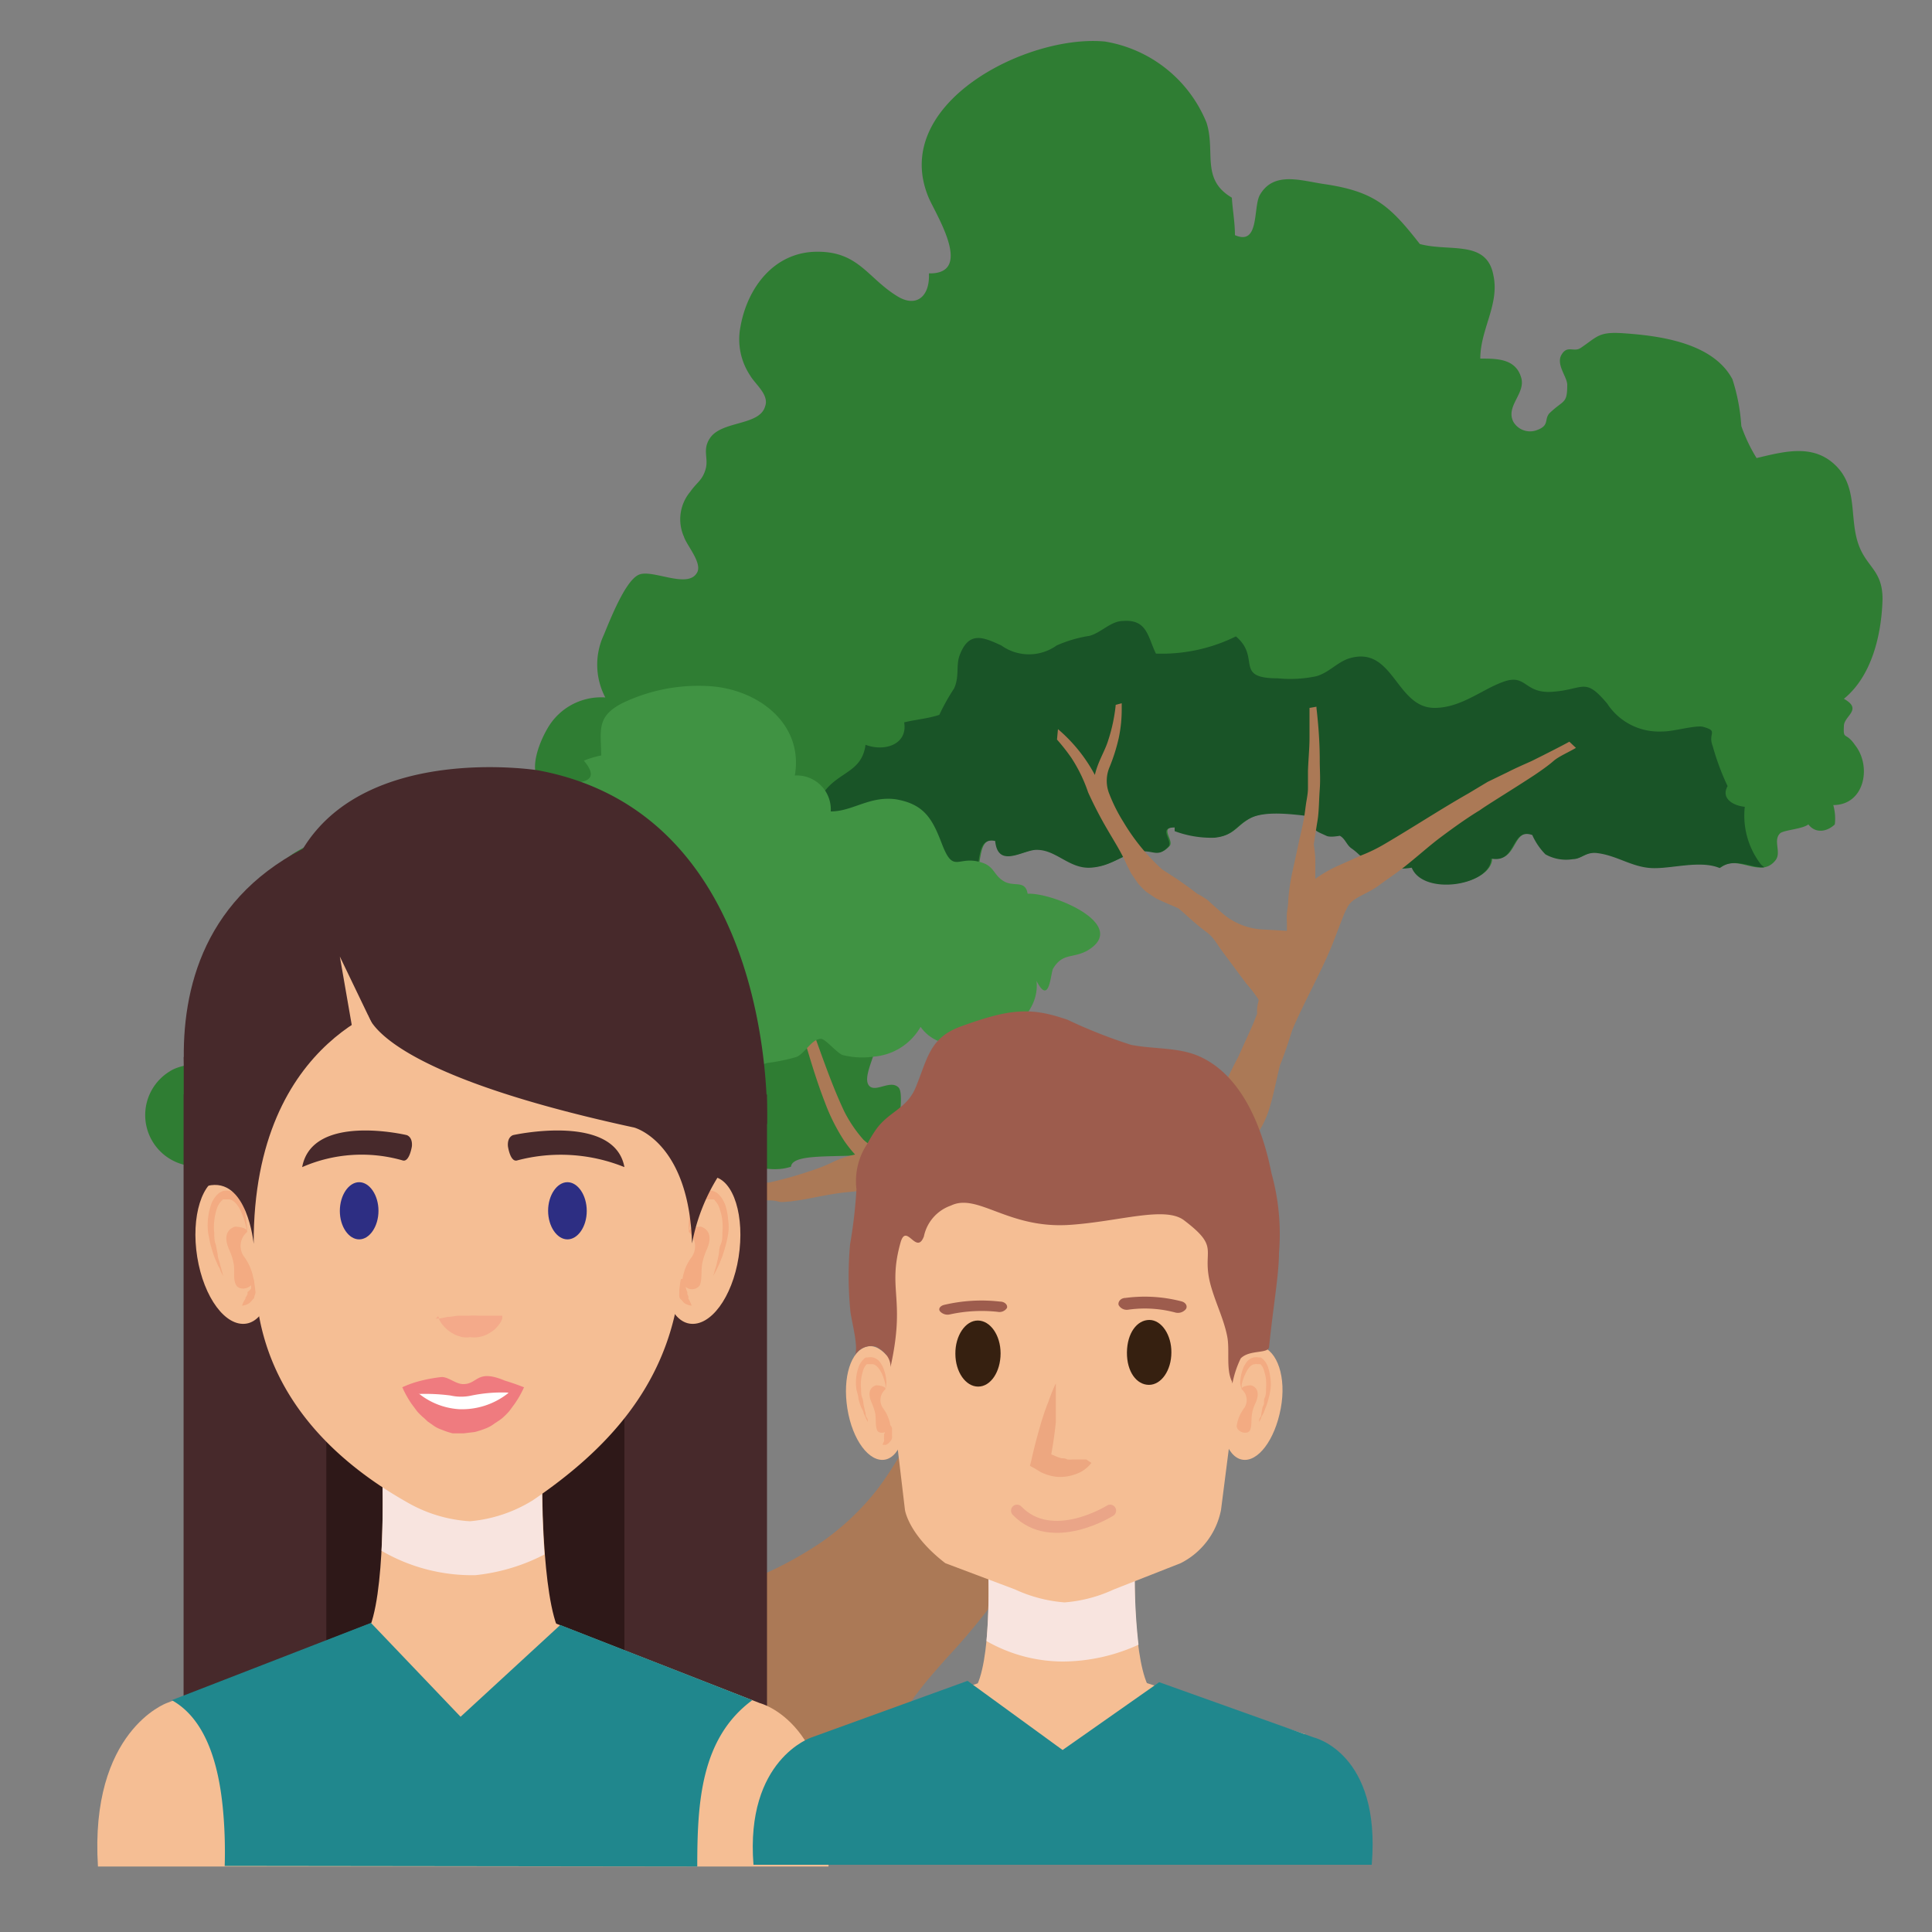 <?xml version="1.0" encoding="UTF-8"?> <svg xmlns="http://www.w3.org/2000/svg" viewBox="0 0 100 100"><rect x="0" y="0" width="100" height="100" fill="#808080" stroke="none"/><defs><style> .cls-1 { isolation: isolate; } .cls-2 { fill: #2f7d33; } .cls-3 { fill: #195427; } .cls-4 { fill: #ab7956; } .cls-5 { fill: #409343; } .cls-6 { fill: #47292b; } .cls-7 { fill: #2e1818; } .cls-8 { fill: #f5be94; } .cls-9 { fill: #f8e4df; mix-blend-mode: multiply; } .cls-10 { fill: #f3ab82; } .cls-11 { fill: #2d2e83; } .cls-12 { fill: #fff; } .cls-13 { fill: #ef7b7f; } .cls-14 { fill: #f4aa8a; } .cls-15 { fill: #20878d; } .cls-16 { fill: #362010; } .cls-17 { fill: #eda780; } .cls-18 { fill: #9d5c4d; } .cls-19 { fill: none; stroke: #eaa588; stroke-linecap: round; stroke-linejoin: round; stroke-width: 0.62px; } </style></defs><g class="cls-1"><g id="Calque_2" data-name="Calque 2"><path class="cls-2" d="M95.44,37.58c0-.53,1-.85,0-1.41,1.46-1.19,1.95-3.35,2-5.16,0-1.57-.9-1.65-1.3-3s0-2.84-1.15-3.94-2.61-.71-4.07-.36a8.4,8.4,0,0,1-.79-1.66,9.84,9.84,0,0,0-.46-2.42c-1-1.88-3.73-2.25-5.63-2.38-1.29-.09-1.34.16-2.21.75-.37.26-.69-.16-1,.35s.28,1.14.29,1.56c0,1-.17.77-.89,1.45-.33.31,0,.65-.65.89a1,1,0,0,1-1.25-.42c-.41-.81.64-1.46.41-2.27-.28-1-1.25-1-2.12-1,0-1.52,1-2.8.68-4.3-.34-1.87-2.26-1.21-3.81-1.63-1.56-2-2.37-2.73-5-3.11-1.19-.18-2.57-.66-3.28.57-.36.64,0,2.65-1.29,2.08,0-.66-.12-1.29-.16-1.94-1.62-.95-.83-2.37-1.31-3.88a6.88,6.88,0,0,0-5.26-4.2C53.14,1.76,46,5.4,48.08,10.26c.39.89,2.33,3.94,0,3.89.06,1.18-.64,1.8-1.64,1.18-1.55-.95-2-2.33-4.19-2.3s-3.56,1.86-3.92,3.86a3.38,3.38,0,0,0,.5,2.55c.26.45,1,1,.77,1.6-.29,1-2.22.73-2.84,1.62-.43.62-.07,1.05-.24,1.63s-.44.66-.79,1.16a2.22,2.22,0,0,0-.33,2.33c.14.45,1,1.4.66,1.89-.5.81-2.31-.23-3,.08S31.61,32,31.25,32.87a3.65,3.65,0,0,0,.08,3.23,3.2,3.2,0,0,0-2.81,1.32c-.49.68-1.39,2.67-.34,3.19-.93,1.27.25,2.17,1.15,3a3.14,3.14,0,0,0,1.2.91c.5.14,1.06-.25,1.46-.13,1.1.34,1.12,1.26,2.58,1.19.46,0,1-.33,1.46-.16s.63.79,1.13,1c1.3.58,1.5-.71,2.52-1,0-.31.08-.69,0-1,.91-.08.6,1.12,1.08,1.65a2.16,2.16,0,0,0,1.1.54c.7,0,.65-.45,1.15-.59s.85.1,1.45.14a8.82,8.82,0,0,0,2.44-.49c1.33-.25,2.4.2,3.67-.59.26-.57.07-1.78,1-1.58.15,1.48,1.49.42,2.17.46,1,0,1.68,1,2.79.92s1.57-.7,2.56-.83c.67-.09.88.33,1.44-.25.28-.3-.59-1,.33-1,0,.07,0,.13,0,.19a5.43,5.43,0,0,0,2.07.34c1-.11,1.08-.61,1.82-1s2.06-.24,3.16-.1c0,.72.27.75.8,1,.2.1.67,0,.7,0,.28.15.35.48.6.65.51.36.39.46,1.12.71a3.24,3.24,0,0,0,2,.29c.6,1.48,4.1.93,4.11-.47,1.34.26,1-1.61,2.13-1.22a3.39,3.39,0,0,0,.68,1,2.18,2.18,0,0,0,1.42.25c.44,0,.66-.4,1.29-.31,1,.13,1.75.71,2.76.77s2.52-.43,3.55,0c.84-.73,2.08.64,2.85-.4.28-.4-.15-1,.21-1.36.17-.18,1.16-.22,1.47-.47.39.51,1,.36,1.37,0a2.6,2.6,0,0,0-.08-1c1.62,0,2-2,1.13-3.1C95.53,37.85,95.4,38.34,95.44,37.58Z"></path><path class="cls-3" d="M91.32,44.89l-.16-.13a4.13,4.13,0,0,1-.85-3c-.6-.06-1.25-.43-.89-1.07a13,13,0,0,1-.77-2.07c-.27-.69.33-.77-.5-1-.39-.1-1.59.26-2.11.24a3.19,3.19,0,0,1-2.85-1.44C82,35,82,35.71,80.29,35.81c-1.39.07-1.29-.92-2.42-.54s-2.22,1.37-3.62,1.37c-2,0-2.12-3.23-4.39-2.57-.62.18-1.06.74-1.72.93a6.51,6.51,0,0,1-2,.11c-2.31,0-.85-1.06-2.17-2.17a8.66,8.66,0,0,1-4.14.89c-.42-.86-.45-1.78-1.69-1.69-.64,0-1.13.6-1.74.77a6.74,6.74,0,0,0-1.71.5,2.46,2.46,0,0,1-2.86,0c-.92-.42-1.68-.78-2.16.51-.2.54,0,1.1-.29,1.72A10.68,10.68,0,0,0,48.62,37c-.6.2-1.22.24-1.82.39.19,1.13-1,1.54-2,1.16-.16,1.19-1,1.35-1.74,2s-.5,1.05-1.4,1.35c-1.1.36-2.5-.31-3.15.91a8.34,8.34,0,0,0-.25,2.53,11.57,11.57,0,0,1-2.16.11c.43.22.57.75,1,1,1.3.58,1.5-.71,2.52-1,0-.31.08-.69,0-1,.91-.08.6,1.12,1.08,1.65a2.16,2.16,0,0,0,1.1.54c.7,0,.65-.45,1.15-.59s.85.1,1.45.14a8.82,8.82,0,0,0,2.44-.49c1.33-.25,2.4.2,3.67-.59.26-.57.07-1.78,1-1.58.15,1.48,1.49.42,2.17.46,1,0,1.68,1,2.79.92s1.57-.7,2.56-.83c.67-.09.88.33,1.44-.25.28-.3-.59-1,.33-1,0,.07,0,.13,0,.19a5.43,5.43,0,0,0,2.07.34c1-.11,1.08-.61,1.82-1s2.06-.24,3.16-.1c0,.72.27.75.8,1,.2.1.67,0,.7,0,.28.15.35.48.6.65.51.36.39.46,1.12.71a3.24,3.24,0,0,0,2,.29c.6,1.48,4.1.93,4.11-.47,1.34.26,1-1.61,2.13-1.22a3.39,3.39,0,0,0,.68,1,2.18,2.18,0,0,0,1.42.25c.44,0,.66-.4,1.29-.31,1,.13,1.75.71,2.76.77s2.52-.43,3.55,0C89.78,44.35,90.62,44.94,91.32,44.89Z"></path><path class="cls-2" d="M46.57,58c0-.34.17-1.48-.06-1.71-.42-.43-1.2.29-1.53-.1s.28-1.47.3-1.9a5.12,5.12,0,0,0-.86-2.83,2.26,2.26,0,0,0-2-1.22c-.41,0-2,.56-2.09.51-.92-.5,1-2.34-1.4-2.15a1.53,1.53,0,0,1,0-.43c-.49-.29-.52-.79-1.14-1-.38-.1-1.08.32-1.6.23.19-1.31.7-1.2-.12-2.39s-.64-2.46-2.18-3.41a8.42,8.42,0,0,0-6-.76,5.27,5.27,0,0,0-3,2.39c-1.15-.84-2.45-1.08-3.08.8-1,0-1.81-.93-3-.93-1.61,0-4,.81-4.85,2.32s.07,2.39.36,3.65c.09.39-.23.67-.15,1.09.12.6.65.83.52,1.53a7.59,7.59,0,0,1-1.35-.43c-.1.7.3,2.49-.07,3-.66.92-3.45.48-4.51,1.21a2.65,2.65,0,0,0,2.33,4.73,1.11,1.11,0,0,0,1.62.23c.69,1.65,2.82-.11,4.07.12.11,1,1.17,1.38,1.84,1.88a3.61,3.61,0,0,0,3.14.85c1.19-.11,2.7.39,3.59-.66s-.16-1.9.22-3c.23-.63.93-1.1,1.4-.59.18.2.1,1.26.18,1.57.87.12.33.81.76,1.28a3.92,3.92,0,0,0,2.1.69,5,5,0,0,0,2.65-.56c.48-.29,1.21-1.73,1.62-1.81s.91.72,1.56.78,1.2-.46,1.75-.59c1.15-.27,2.15.39,3.35,0,.13-1.19,6.17.32,6.74-2Z"></path><path class="cls-4" d="M81.23,38.39c-.42.23-.86.45-1.31.68l-.64.32c-.4.18-.82.36-1.23.57L77,40.47l-1,.6c-1.41.8-2.84,1.74-4.34,2.62a8.19,8.19,0,0,1-1.19.58l-1.23.55a6.62,6.62,0,0,0-1.16.67c0-.23,0-.46,0-.69A5.33,5.33,0,0,0,68,43.72c.06-.42.13-.85.2-1.28s.07-1.06.11-1.59,0-1,0-1.5c0-1-.08-1.91-.17-2.71,0,0,0,0,0-.06l-.36.06c0,.48,0,1,0,1.54s-.06,1.13-.08,1.72c0,.29,0,.59,0,.89s-.07.59-.11.88-.07.57-.13.86-.12.58-.19.86c-.12.57-.24,1.13-.36,1.66a11,11,0,0,0-.23,1.54c0,.24-.05.47-.07.68s0,.37,0,.54,0,.23,0,.37l-1.25-.07a3.45,3.45,0,0,1-2.08-.83h0l-.51-.45-.27-.25-.34-.22-.19-.1-.45-.34-.58-.41L60.15,45a10.77,10.77,0,0,1-2-2.45,8.57,8.57,0,0,1-.73-1.45,1.81,1.81,0,0,1,0-1.37,9.35,9.35,0,0,0,.49-1.55,7.14,7.14,0,0,0,.15-1.48c0-.06,0-.17,0-.3l-.31.08a8.66,8.66,0,0,1-.39,1.84c-.17.56-.53,1.09-.69,1.79a8.14,8.14,0,0,0-1.91-2.37l-.05.54a10.23,10.23,0,0,1,.74.94,7.83,7.83,0,0,1,.87,1.79,20.84,20.84,0,0,0,1,1.93c.36.62.74,1.21,1,1.82l.23.45.35.51a4.47,4.47,0,0,0,.43.44l.49.33c.48.24.87.38,1.18.53l.19.16.47.42c.19.17.46.4.81.66s.5.58.81,1l1.22,1.64a7.8,7.8,0,0,1,.64.83,1,1,0,0,1,0,.1,1.71,1.71,0,0,0-.07.64l-.21.53-.21.47h0l-.57,1.26v0a19.06,19.06,0,0,0-1.14,2.54A4.81,4.81,0,0,1,61,58.89c-.39.22-.81.42-1.22.62s-.84.41-1.25.59c-.84.37-1.64.78-2.5,1.1l-1.27.5-.66.27-.61.26-.29.13a9.82,9.82,0,0,0-1-.22,16.58,16.58,0,0,1-2-.45,4.47,4.47,0,0,1-.79-.34l-.3-.19a1.28,1.28,0,0,0-.2-.11L48.82,61a14.22,14.22,0,0,0-1.27-.68,3.56,3.56,0,0,0-.77-.32c-.31-.09-.57-.11-.82-.19a1.94,1.94,0,0,1-.67-.3L45,59.24A3.83,3.83,0,0,1,44.7,59a6.87,6.87,0,0,1-1-1.47C42.65,55.31,42,52.8,41.09,51c-.2-.25-1.07-1.59-1-1.3.21.42.44.9.68,1.43s.41,1.15.6,1.79c.39,1.29.78,2.73,1.32,4.12a10.11,10.11,0,0,0,1,2,6.43,6.43,0,0,0,.57.72A5.16,5.16,0,0,0,43,60.2a9.16,9.16,0,0,1-1.12.43,19.63,19.63,0,0,1-2.08.58l-.24,0c-.3,0-.58-.16-.88-.23a5,5,0,0,1-.82-.37,11,11,0,0,1-1.52-1.14c-.48-.41-.93-.93-1.48-1.36a4.48,4.48,0,0,0-.87-.6,5.72,5.72,0,0,0-.9-.44l-1.75-.76-.81-.35a2,2,0,0,1-.36-.17l-.33-.23a12.09,12.09,0,0,1-1.18-1.08l-.3-.24a3.3,3.3,0,0,0-.53-.27,6.34,6.34,0,0,1-1-.47h0c-.1,0-.2-.08-.24-.09s-.07,0,0,0a.45.45,0,0,0,.24.15c.39.38,1,.53,1.4.91s.82.95,1.34,1.42l.42.34c.16.1.32.16.48.24l1,.49,2,1a7.65,7.65,0,0,1,1.72,1.43c.26.27.56.56.85.84a10.9,10.9,0,0,0,.92.76A5.87,5.87,0,0,0,39.08,62l.59.13c.2,0,.41,0,.61.06s.41,0,.61,0l.57-.08,0,0c.84-.15,1.61-.33,2.37-.4L45,61.59a2.43,2.43,0,0,1,.7,0,1.4,1.4,0,0,1,.55.36l.91.85c.62.64,1.21,1.4,1.86,2.2l.6.74-.06.32c-.2.85-.33,1.69-.57,2.51a39.92,39.92,0,0,1-1.41,4.69,17,17,0,0,1-2.18,3.84,13.36,13.36,0,0,1-2.85,2.7,19.61,19.61,0,0,1-3,1.67c-1,.44-2.28,1.06-3.75,1.62-.74.27-1.53.6-2.34.86-.41.12-.82.29-1.25.39l-1.51.41c-.13,0-.16.13-.23.22l-.17.29-.16.26c-.12.15-.23.31-.37.46a11.13,11.13,0,0,1-.93.86c-.66.55-1.41,1.11-2,1.72-.31.3-.63.62-.91.85l-.42.38-.18.16,0,0-.12.06c-.35.17-.66.3-1,.48l-.94.51,0,0c-2.41,1.2-4.21,2.07-5.46,2.73a14.33,14.33,0,0,0-1.38.82,2.31,2.31,0,0,0-.42.34c-.18.22-.13.22-.14.23l.12.06h5.39l.36,0q.4,0,.81,0h6.64c.1,0,.19,0,.3,0h18l-.27-1.24c0-.18-.07-.35-.09-.54l-.09-.67c-.07-.44-.14-.91-.2-1.39a6.8,6.8,0,0,1,.13-2.92,1.36,1.36,0,0,1,.14-.27l.23-.34c.17-.22.34-.45.52-.67.36-.44.74-.87,1.13-1.31a34.82,34.82,0,0,0,2.25-2.66c.34-.47.61-.94.89-1.35s.58-.83.84-1.21.52-.75.74-1.1a8.74,8.74,0,0,0,.54-1,25.77,25.77,0,0,0,1.2-4.55c.15-.84.24-1.7.4-2.56a19,19,0,0,1,.77-2.57c.15-.45.29-.91.41-1.39L57,67c0-.07,0-.07,0-.1l.07-.15c.1-.2.21-.41.33-.61a15.63,15.63,0,0,1,1.72-2.32,19.87,19.87,0,0,1,2.13-2.07c.39-.32.77-.6,1.2-.91L63.7,60a5.62,5.62,0,0,0,1.24-1.12,4.83,4.83,0,0,0,.76-1.5c.24-.78.37-1.53.55-2.24.23-.56.43-1.17.63-1.81.63-1.49,1.46-2.92,2.08-4.44.18-.46.35-.92.53-1.37a4.31,4.31,0,0,1,.28-.61,1.09,1.09,0,0,1,.37-.37c.33-.22.83-.41,1.23-.71s.78-.55,1.15-.83c.73-.56,1.4-1.18,2.07-1.68s1.37-1,2-1.38c.4-.29,1.72-1.09,2.83-1.82.4-.27.75-.52,1-.74s.78-.45,1.15-.67Z"></path><path class="cls-5" d="M53.19,46.26c-.12-.73-.7-.34-1.22-.64s-.5-.74-1.08-.95c-1.32-.47-1.51.65-2.14-1-.48-1.25-.89-2.05-2.39-2.3C45,41.19,44.13,42,43,42a1.76,1.76,0,0,0-1.86-1.86c.46-2.64-1.84-4.43-4.34-4.62a9.09,9.09,0,0,0-4.62.89c-1.31.69-1.08,1.38-1.06,2.69a5.5,5.5,0,0,0-.9.27c1.14,1.36-.72,1.11-1.45,1.19-2.14.25-4.64-.28-5.85,2.25-.57,1.19-.17,3.07.36,4.24.32.71,2.52,2.09,1.25,2.42.05.22-.09.55,0,.78-2.43-.2-2.07,3.31-.61,4.28s4.36.24,5.29-1.12a.76.76,0,0,0,1,.24c.84,2,1.19,2.3,3.38,2.29,1.48,0,2.32-.35,2.85-1.49a5.23,5.23,0,0,1,.71.35c1.28.84,1.28.61,2.56.22a9.59,9.59,0,0,0,1.54-.32c.45-.23.78-.93,1.24-.93.24,0,.83.74,1.13.84a4.15,4.15,0,0,0,1.61.08,3.07,3.07,0,0,0,2.42-1.54c1.5,2.16,6.3.36,6-2.38.68,1.34.73-.44.86-.64.5-.82,1-.51,1.76-.92C58.52,47.89,54.51,46.19,53.19,46.26Z"></path></g><g id="Calque_1" data-name="Calque 1"><rect class="cls-6" x="9.51" y="56.65" width="30.19" height="33.47"></rect><rect class="cls-7" x="16.89" y="56.65" width="15.43" height="33.47"></rect><rect class="cls-6" x="9.51" y="54.71" width="5.66" height="36.3"></rect><path class="cls-8" d="M28.06,76.38H19.79s.21,6.34-.8,8.17H29C28,82.72,28.06,76.38,28.06,76.38Z"></path><path class="cls-9" d="M19.75,80.27a9.31,9.31,0,0,0,4.86,1.26,10,10,0,0,0,3.57-1.07c-.15-2.08-.12-4.08-.12-4.08H19.79S19.85,78.26,19.75,80.27Z"></path><path class="cls-8" d="M39.32,88.15l-11.53-4.5H20.15L8.63,88.15s-4,1.44-3.56,8.46H42.88C43.43,89.16,39.32,88.15,39.32,88.15Z"></path><path class="cls-8" d="M34.37,64.34c-.34,2.1.25,4,1.32,4.17s2.21-1.34,2.54-3.44-.25-4-1.31-4.17S34.71,62.23,34.37,64.34Z"></path><path class="cls-10" d="M35.66,63.77a2.8,2.8,0,0,1,.05-.31A4,4,0,0,1,36,62.7c.13-.28.35-.6.62-.62l.21,0,.1,0s.05,0,.08.07a1,1,0,0,1,.25.46,2.3,2.3,0,0,1,.13.59,3.13,3.13,0,0,1,0,.61c0,.21,0,.42-.09.61s-.07.36-.1.52-.07.32-.1.46-.07.25-.1.34l-.08.31.14-.27.16-.33.17-.43c.06-.17.11-.35.17-.55a6,6,0,0,0,.13-.61,2.48,2.48,0,0,0,0-.72,3.42,3.42,0,0,0-.13-.71,1.56,1.56,0,0,0-.37-.62.83.83,0,0,0-.15-.11l-.15-.06a.86.86,0,0,0-.32,0,.81.81,0,0,0-.53.37,2.06,2.06,0,0,0-.25.52,3.28,3.28,0,0,0-.14.85A1.57,1.57,0,0,0,35.66,63.77Z"></path><path class="cls-10" d="M35.66,63.77s-.1-.23.6-.28c0,0,.78.15.32,1.19a3.47,3.47,0,0,0-.23.71c-.07.35,0,.83-.13,1.14a.5.5,0,0,1-.9-.29,2.52,2.52,0,0,1,.5-1.2A1,1,0,0,0,35.66,63.77Z"></path><path class="cls-10" d="M35.32,66.2a.14.14,0,0,0-.06,0,.73.73,0,0,0-.1.2.54.54,0,0,0,0,.15.47.47,0,0,0,0,.17c0,.06,0,.13,0,.19a1.21,1.21,0,0,0,0,.18s0,.11.08.16l.11.12a.41.41,0,0,0,.21.15.67.67,0,0,0,.24.06,1.63,1.63,0,0,0-.11-.26.24.24,0,0,0-.06-.09.43.43,0,0,0,0-.12.37.37,0,0,0-.05-.11.61.61,0,0,1,0-.12.9.9,0,0,1-.08-.23.56.56,0,0,1,0-.12s0-.07,0-.11A2.3,2.3,0,0,1,35.32,66.2Z"></path><path class="cls-8" d="M14.07,64.34c.34,2.1-.25,4-1.32,4.17s-2.2-1.34-2.54-3.44.25-4,1.32-4.17S13.73,62.23,14.07,64.34Z"></path><path class="cls-10" d="M12.79,63.77s0-.12-.06-.31a4,4,0,0,0-.26-.76c-.13-.28-.35-.6-.62-.62l-.2,0-.11,0-.07.07a1.07,1.07,0,0,0-.26.46,2.81,2.81,0,0,0-.12.59,2.51,2.51,0,0,0,0,.61c0,.21,0,.42.08.61l.1.52c0,.17.08.32.11.46s.07.25.09.34a2.52,2.52,0,0,1,.08.31l-.14-.27c0-.09-.1-.2-.15-.33s-.12-.27-.18-.43-.11-.35-.17-.55-.08-.4-.13-.61a3.25,3.25,0,0,1,.12-1.43,1.36,1.36,0,0,1,.37-.62.58.58,0,0,1,.15-.11l.14-.06a.92.92,0,0,1,.33,0,.79.79,0,0,1,.52.37,1.77,1.77,0,0,1,.25.52,3.9,3.9,0,0,1,.15.85C12.8,63.66,12.79,63.77,12.79,63.77Z"></path><path class="cls-10" d="M12.79,63.77s.1-.23-.61-.28c0,0-.78.15-.32,1.19a3,3,0,0,1,.23.71c.08.35-.05.83.14,1.14s.86.17.9-.29a2.74,2.74,0,0,0-.5-1.2A.94.94,0,0,1,12.79,63.77Z"></path><path class="cls-10" d="M13.13,66.2s0,0,0,0a.73.73,0,0,1,.1.2.54.54,0,0,1,0,.15.47.47,0,0,1,0,.17,1.21,1.21,0,0,1,0,.19l-.06.18s0,.11-.08.16l-.1.12a.48.48,0,0,1-.22.15.67.67,0,0,1-.24.06,1.63,1.63,0,0,1,.11-.26l.06-.09s0-.09.05-.12a.39.39,0,0,1,.06-.11.56.56,0,0,0,0-.12A1.57,1.57,0,0,0,13,66.7l0-.12s0-.07,0-.11S13.13,66.2,13.13,66.2Z"></path><path class="cls-8" d="M34.71,47.25s-3.63-4-10.78-4.19a15.93,15.93,0,0,0-10.75,4.49c-1.94,6.25-.7,13.59.13,19.94.61,4.68,3.76,8,7.73,10.25a7.39,7.39,0,0,0,3.28,1,7.38,7.38,0,0,0,3.25-1.08c3.86-2.62,6.82-5.86,7.55-10.62a70.36,70.36,0,0,0,.64-12.81A25.45,25.45,0,0,0,34.71,47.25Z"></path><path class="cls-6" d="M20.83,60.06a7.68,7.68,0,0,0-5.19.35c.52-2.82,5.4-1.66,5.4-1.66s.32.07.28.58C21.32,59.33,21.19,60.19,20.83,60.06Z"></path><path class="cls-6" d="M26.78,60.06a8.8,8.8,0,0,1,5.54.35c-.52-2.82-5.75-1.66-5.75-1.66s-.32.07-.28.58C26.29,59.33,26.41,60.19,26.78,60.06Z"></path><path class="cls-11" d="M17.59,62.68c0,.81.46,1.47,1,1.47s1-.67,1-1.48-.46-1.48-1-1.48S17.59,61.86,17.59,62.68Z"></path><path class="cls-11" d="M30.37,62.68c0,.81-.46,1.47-1,1.47s-1-.67-1-1.48.46-1.48,1-1.48S30.37,61.86,30.37,62.68Z"></path><path class="cls-12" d="M21.44,71.89c0,.79,1.12,1.43,2.5,1.43s2.5-.64,2.51-1.43Z"></path><path class="cls-13" d="M26.32,72.11a2.63,2.63,0,0,0,.81-.3s-.41-.17-1-.35c-1.48-.62-1.38.19-2.16.18-.4,0-.79-.41-1.16-.36a8.2,8.2,0,0,0-1,.18,5.42,5.42,0,0,0-1,.35,3.13,3.13,0,0,0,.9.34,10.29,10.29,0,0,1,1.6.08,2.51,2.51,0,0,0,1.11,0,7.85,7.85,0,0,1,1.87-.15"></path><path class="cls-13" d="M26.64,71.81a3.85,3.85,0,0,1-2.87,1.13,3.69,3.69,0,0,1-2.44-1.13h-.5l.05.12a5.62,5.62,0,0,0,.42.73l.29.39a3,3,0,0,0,.36.35l.19.18.22.15a1.6,1.6,0,0,0,.5.27,3.81,3.81,0,0,0,.57.19l.25,0,.12,0H24l.58-.07a5.05,5.05,0,0,0,.55-.18,1.87,1.87,0,0,0,.48-.27l.23-.15L26,73.4a4.08,4.08,0,0,0,.36-.36l.28-.38a5.21,5.21,0,0,0,.43-.74l.05-.11Z"></path><path class="cls-6" d="M39.7,58.18s.63-16-11.86-18.31c0,0-8.85-1.41-12.17,4.08L19,52.36s-.06,3,13.82,6c0,0,2.84.73,3,6A9.93,9.93,0,0,1,39.7,58.18Z"></path><path class="cls-14" d="M22.54,68.25h.05a.57.57,0,0,1,.15,0l.45-.09c.17,0,.36-.05.54-.06h.54a4.36,4.36,0,0,1,.51,0l.26,0,.25,0c.09,0,.17,0,.25,0l.2,0,.15,0H26l0,0s0,.09,0,.15a1.32,1.32,0,0,1-.28.44,1.07,1.07,0,0,1-.25.22,1.77,1.77,0,0,1-.33.19,1.6,1.6,0,0,1-.39.11,1.39,1.39,0,0,1-.41,0,1.33,1.33,0,0,1-.4,0,2,2,0,0,1-.37-.12,1.87,1.87,0,0,1-.56-.4,1.52,1.52,0,0,1-.29-.42s0-.11-.06-.14A.28.28,0,0,1,22.54,68.25Z"></path><path class="cls-15" d="M36.09,96.61c0-3.31.18-6.64,2.85-8.61L29,84.11l-5.16,4.75L19.2,84,8.89,88c2,1.11,2.52,3.93,2.68,6a24,24,0,0,1,.06,2.58Z"></path><path class="cls-6" d="M20.83,51.84s-7.73,1.64-7.7,12.54c0,0-.33-3.5-2.39-3,0,0-5.78-14.49,7.74-18.57Z"></path><polygon class="cls-8" points="17.59 49.51 18.27 53.42 19.23 52.92 17.59 49.51"></polygon><path class="cls-8" d="M58.73,81.33H51.15s.2,4.78-.73,6.17h9.14C58.63,86.11,58.73,81.33,58.73,81.33Z"></path><path class="cls-9" d="M51.06,84.94a8,8,0,0,0,4,1.06,9.54,9.54,0,0,0,3.87-.87,30.1,30.1,0,0,1-.19-3.8H51.15A29.87,29.87,0,0,1,51.06,84.94Z"></path><polygon class="cls-8" points="67.55 89.76 58.63 86.88 55.05 86.88 54.92 86.88 51.34 86.88 42.44 89.92 55.05 90.83 67.55 89.76"></polygon><path class="cls-15" d="M68,89.93l-8-2.86-5,3.51L50.08,87,42,89.93s-3.43,1.13-3,6.59H71C71.49,90.73,68,89.93,68,89.93Z"></path><path class="cls-8" d="M63.29,72.35c-.26,1.61.19,3.05,1,3.2s1.69-1,2-2.64-.19-3-1-3.21S63.55,70.73,63.29,72.35Z"></path><path class="cls-10" d="M64.27,71.91l0-.24a2.36,2.36,0,0,1,.2-.58c.1-.22.26-.46.47-.48a.45.45,0,0,1,.16,0,.2.2,0,0,1,.08,0,.13.13,0,0,1,.06,0,.78.78,0,0,1,.19.35,2.21,2.21,0,0,1,.1.46,3.57,3.57,0,0,1,0,.46c0,.16,0,.33-.07.47s0,.28-.07.4-.06.25-.09.35,0,.19-.07.27-.06.23-.06.23l.11-.21c0-.07.08-.15.12-.25s.08-.21.13-.33a4.17,4.17,0,0,0,.13-.42,3.56,3.56,0,0,0,.1-.47,2,2,0,0,0,0-.55,2.55,2.55,0,0,0-.11-.55,1,1,0,0,0-.28-.47.54.54,0,0,0-.12-.09l-.11,0a.69.69,0,0,0-.25,0,.66.66,0,0,0-.4.29,1.45,1.45,0,0,0-.19.4,2.42,2.42,0,0,0-.11.65A1.61,1.61,0,0,0,64.27,71.91Z"></path><path class="cls-10" d="M64.27,71.91s-.07-.17.47-.21c0,0,.6.11.25.91a2,2,0,0,0-.18.54c-.06.27,0,.64-.11.88s-.66.13-.69-.22a2,2,0,0,1,.39-.93A.73.73,0,0,0,64.27,71.91Z"></path><path class="cls-8" d="M46.81,72.35c.26,1.61-.19,3.05-1,3.2s-1.69-1-1.95-2.64.19-3,1-3.21S46.55,70.73,46.81,72.35Z"></path><path class="cls-10" d="M45.83,71.91a1.82,1.82,0,0,0,0-.24,2.75,2.75,0,0,0-.19-.58c-.11-.22-.27-.46-.48-.48l-.16,0a.2.2,0,0,0-.08,0l-.06,0a.78.78,0,0,0-.19.35,2.21,2.21,0,0,0-.1.46,2.36,2.36,0,0,0,0,.46c0,.16,0,.33.06.47s.05.28.08.4.05.25.08.35,0,.19.07.27.06.23.06.23l-.11-.21-.11-.25c0-.09-.09-.21-.14-.33a4.17,4.17,0,0,1-.13-.42c0-.15-.07-.31-.1-.47a2.38,2.38,0,0,1,.09-1.1,1.11,1.11,0,0,1,.28-.47.54.54,0,0,1,.12-.09l.11,0a.69.69,0,0,1,.25,0,.66.66,0,0,1,.4.29,1.45,1.45,0,0,1,.19.4,2.07,2.07,0,0,1,.11.65A1.61,1.61,0,0,1,45.83,71.91Z"></path><path class="cls-10" d="M45.83,71.91s.07-.17-.47-.21c0,0-.6.11-.24.91a3.11,3.11,0,0,1,.18.54c.05.27,0,.64.1.88s.66.13.69-.22a2,2,0,0,0-.39-.93A.73.73,0,0,1,45.83,71.91Z"></path><path class="cls-10" d="M46.09,73.77a.11.11,0,0,1,0,0,.5.5,0,0,1,.08.15l0,.11s0,.09,0,.14,0,.09,0,.14a.5.5,0,0,1,0,.13.52.52,0,0,1-.06.13l-.08.09a.38.38,0,0,1-.17.12.54.54,0,0,1-.18,0,1.63,1.63,0,0,1,.08-.19l0-.08a.36.36,0,0,1,0-.09.2.2,0,0,1,0-.08s0-.06,0-.09a1.27,1.27,0,0,0,.06-.18l0-.09a.29.29,0,0,1,0-.09C46.08,73.87,46.09,73.77,46.09,73.77Z"></path><path class="cls-8" d="M54.8,57.19h-.26c-6.51.06-9.82-.36-8.82,11.51l1.12,9.45s.17,1.28,2.09,2.76l3.61,1.36a7.48,7.48,0,0,0,2.56.67,7.4,7.4,0,0,0,2.55-.67l3.46-1.36a3.93,3.93,0,0,0,2.09-2.76l1.18-9.23C65.38,57.05,61.31,57.25,54.8,57.19Z"></path><path class="cls-16" d="M49.45,70.07c0,.94.53,1.7,1.18,1.7s1.16-.77,1.16-1.72-.54-1.7-1.18-1.7S49.44,69.13,49.45,70.07Z"></path><path class="cls-16" d="M60.63,70c0,.93-.52,1.68-1.16,1.68S58.32,71,58.33,70s.52-1.68,1.16-1.68S60.64,69.11,60.63,70Z"></path><path class="cls-17" d="M56.49,75.72a1.76,1.76,0,0,1-.59.49,2.35,2.35,0,0,1-.37.14,2.24,2.24,0,0,1-.39.08,2,2,0,0,1-.81-.06,2.24,2.24,0,0,1-.39-.14c-.13-.06-.24-.14-.36-.21l-.27-.15.08-.31c.14-.66.32-1.31.52-2l.16-.49c.06-.16.11-.32.18-.47a8.7,8.7,0,0,1,.4-1c0,.34,0,.69,0,1,0,.17,0,.34,0,.5s0,.34,0,.51c-.07.67-.17,1.34-.3,2l-.19-.46.26.13.26.11a2.14,2.14,0,0,0,.27.09c.1,0,.19,0,.29.06a1.54,1.54,0,0,0,.31,0l.32,0h.35Z"></path><path class="cls-18" d="M52.12,67.7a.46.46,0,0,1-.48.2,7.71,7.71,0,0,0-2.46.13.53.53,0,0,1-.52-.15h0c-.11-.13,0-.29.21-.34a8.41,8.41,0,0,1,2.89-.17c.25,0,.41.18.36.33Z"></path><path class="cls-18" d="M57.9,67.55a.48.48,0,0,0,.49.24,6.13,6.13,0,0,1,2.46.15.53.53,0,0,0,.53-.18h0c.1-.15,0-.34-.22-.4a7.56,7.56,0,0,0-2.9-.18c-.25,0-.41.2-.36.37Z"></path><path class="cls-18" d="M63.76,71.49c-.31-.63-.1-1.62-.24-2.32-.17-.86-.55-1.62-.81-2.49-.62-2.05.58-2-1.44-3.53-1-.73-3.36.08-5.91.25-3.19.21-4.75-1.67-6.14-1A2.15,2.15,0,0,0,47.82,64c-.39,1-.91-.75-1.21.32-.69,2.47.28,2.86-.52,6.45,0,0,.09-.64-.76-1.07a1,1,0,0,0-1.08.44c.21-.42-.21-1.87-.24-2.33A18.4,18.4,0,0,1,44,64.4a24.87,24.87,0,0,0,.33-2.85,3.47,3.47,0,0,1,.57-2.36,7,7,0,0,1,.39-.65c.66-1,1.62-1.11,2.1-2.24.63-1.53.72-2.58,2.34-3.17,2.58-.94,3.63-1,5.52-.35a26.45,26.45,0,0,0,3.29,1.3c1.22.24,2.53.11,3.63.64,2.21,1.05,3.21,3.82,3.64,6a11.72,11.72,0,0,1,.39,4.13c0,1.11-.3,2.78-.51,4.84,0,.41-1,.14-1.47.62a5.11,5.11,0,0,0-.43,1.3Z"></path><path class="cls-19" d="M57.46,78.19s-3,1.89-4.82,0"></path></g></g></svg> 